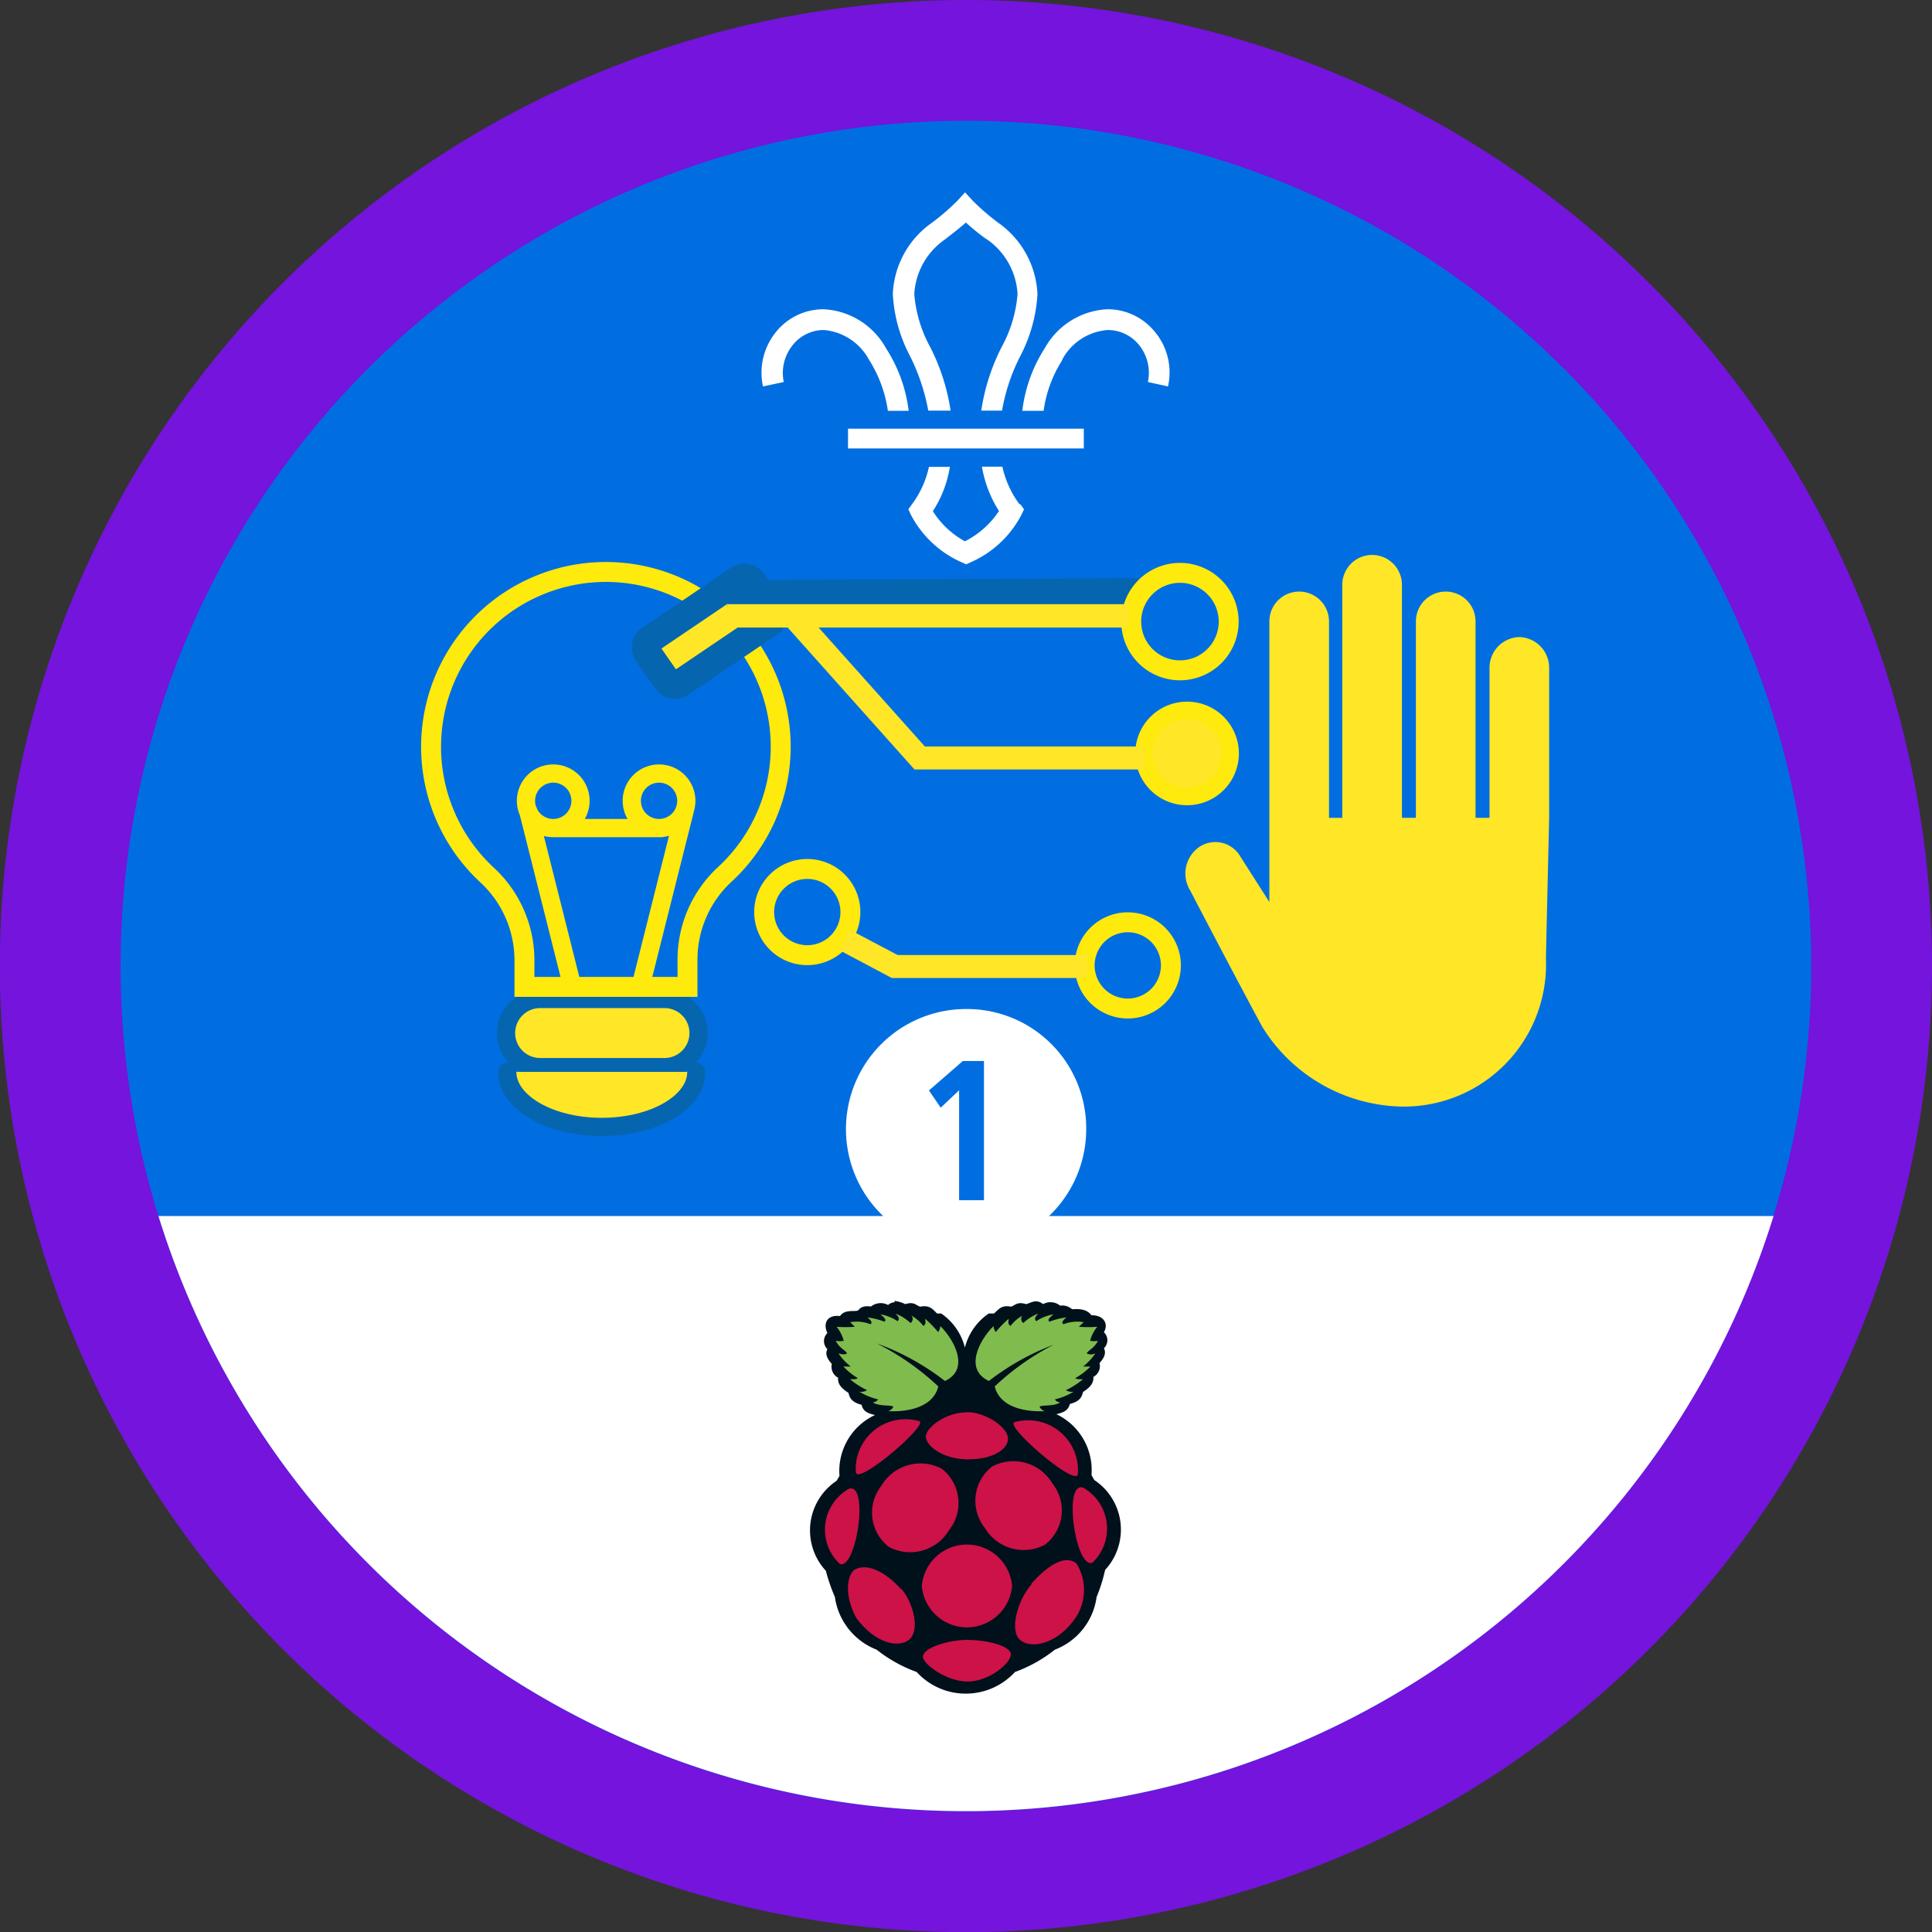 <ns0:svg xmlns:ns0="http://www.w3.org/2000/svg" data-name="Layer 1" height="113.39" id="Layer_1" viewBox="0 0 113.39 113.39" width="113.39"><ns0:rect x="0" y="0" width="113.39" height="113.39" fill="#333333" stroke="none"/><ns0:defs><ns0:style>.cls-1,.cls-10,.cls-3,.cls-4,.cls-5,.cls-6,.cls-7,.cls-8{fill:none;}.cls-2{fill:#ffe627;}.cls-10,.cls-3,.cls-8{stroke:#0665af;}.cls-3,.cls-4,.cls-5{stroke-linecap:round;}.cls-10,.cls-3,.cls-4,.cls-5,.cls-6,.cls-7,.cls-8{stroke-miterlimit:10;}.cls-3,.cls-5{stroke-width:1.07px;}.cls-4,.cls-5,.cls-6,.cls-7{stroke:#ffea0d;}.cls-4,.cls-7{stroke-width:1.17px;}.cls-6{stroke-width:1.02px;}.cls-8{stroke-width:1.64px;}.cls-9{fill:#007dc2;}.cls-10{stroke-width:1.56px;}.cls-11{clip-path:url(#clip-path);}.cls-12{fill:#7414dc;}.cls-12,.cls-13,.cls-14{fill-rule:evenodd;}.cls-13,.cls-19{fill:#006ee0;}.cls-14,.cls-18{fill:#fff;}.cls-15{fill:#00111c;}.cls-16{fill:#7fbc4d;}.cls-17{fill:#cc1247;}</ns0:style><ns0:clipPath id="clip-path"><ns0:rect class="cls-1" height="113.39" width="113.39" /></ns0:clipPath></ns0:defs><ns0:title>Digital-Maker_Stage-1-RaspberryPi-RGB</ns0:title><ns0:path class="cls-2" d="M39,57h-7.3a2,2,0,0,1-2-2h0a2,2,0,0,1,2-2H39a2,2,0,0,1,2,2h0a2,2,0,0,1-2,2Z" /><ns0:path class="cls-3" d="M39,57h-7.3a2,2,0,0,1-2-2h0a2,2,0,0,1,2-2H39a2,2,0,0,1,2,2h0a2,2,0,0,1-2,2Z" /><ns0:path class="cls-2" d="M40.87,57.24c0,1.79-2.48,3.23-5.55,3.23S29.77,59,29.77,57.24" /><ns0:path class="cls-3" d="M40.87,57.24c0,1.79-2.48,3.23-5.55,3.23S29.77,59,29.77,57.24" /><ns0:path class="cls-4" d="M45.82,38.18a10.26,10.26,0,1,0-17.26,7.49,6.78,6.78,0,0,1,2.22,4.94V52.2h9.57V50.61a6.81,6.81,0,0,1,2.23-5,10.2,10.2,0,0,0,3.24-7.48Z" /><ns0:path class="cls-5" d="M34.07,41.32a1.6,1.6,0,1,1-1.6-1.6,1.6,1.6,0,0,1,1.6,1.6Zm6.21,0a1.6,1.6,0,1,1-1.6-1.6,1.6,1.6,0,0,1,1.6,1.6Zm-7.81,1.6h6.34M31,41.9l2.59,10.3m6.59-10.3L37.59,52.2" /><ns0:path class="cls-2" d="M89.17,31.72a1.8,1.8,0,0,0-1.75,1.84v8.72H86.6V30.8a1.75,1.75,0,1,0-3.5,0V42.28h-.82V28.65a1.75,1.75,0,1,0-3.5,0V42.28H78V30.8a1.75,1.75,0,1,0-3.5,0V47.27l-1.71-2.68a1.7,1.7,0,0,0-2.42-.54,1.9,1.9,0,0,0-.52,2.54s2.71,5.21,4.23,8a9.85,9.85,0,0,0,8,4.68,8.34,8.34,0,0,0,8.65-8.7l.23-8.25V33.56a1.8,1.8,0,0,0-1.75-1.84Z" /><ns0:path class="cls-2" d="M72.2,38.55A2.53,2.53,0,1,1,69.67,36a2.53,2.53,0,0,1,2.53,2.53Z" /><ns0:path class="cls-6" d="M72.2,38.55A2.53,2.53,0,1,1,69.67,36a2.53,2.53,0,0,1,2.53,2.53Z" /><ns0:path class="cls-7" d="M44.85,47.87a2.53,2.53,0,1,1,2.53,2.52,2.53,2.53,0,0,1-2.53-2.52Zm21.34,5.65A2.53,2.53,0,1,1,68.72,51a2.53,2.53,0,0,1-2.53,2.53Z" /><ns0:path class="cls-2" d="M45.1,30.93l-5.16,3.49a.59.59,0,0,1-.81-.15L38,32.65a.57.57,0,0,1,.16-.8l5.16-3.5a.58.58,0,0,1,.81.16l1.09,1.61a.58.58,0,0,1-.16.81Z" /><ns0:path class="cls-8" d="M45.1,30.93l-5.16,3.49a.59.59,0,0,1-.81-.15L38,32.65a.57.57,0,0,1,.16-.8l5.16-3.5a.58.58,0,0,1,.81.16l1.09,1.61a.58.58,0,0,1-.16.81Z" /><ns0:line class="cls-9" x1="42.7" x2="66.83" y1="29.17" y2="29.04" /><ns0:line class="cls-10" x1="42.7" x2="66.83" y1="29.17" y2="29.04" /><ns0:path class="cls-7" d="M68.9,33.65a2.86,2.86,0,1,1,3.19-2.48,2.86,2.86,0,0,1-3.19,2.48Z" /><ns0:polygon class="cls-2" points="54.28 38.14 47.15 30.16 46.14 31.07 53.67 39.49 53.67 39.48 53.67 39.49 67.2 39.49 67.2 38.14 54.28 38.14 54.28 38.14" /><ns0:polygon class="cls-2" points="52.68 50.38 49.88 48.9 49.25 50.09 52.34 51.73 52.34 51.72 52.34 51.73 63.82 51.73 63.82 50.38 52.68 50.38 52.68 50.38" /><ns0:g class="cls-11"><ns0:polygon class="cls-2" points="66.26 31.16 42.7 31.16 42.7 29.79 66.26 29.79 66.26 31.16 66.26 31.16" /><ns0:path class="cls-12" d="M56.69,0a56.7,56.7,0,1,0,56.7,56.69A56.69,56.69,0,0,0,56.69,0Z" /></ns0:g><ns0:path class="cls-13" d="M106.3,56.69A49.61,49.61,0,1,1,56.69,7.09a49.61,49.61,0,0,1,49.61,49.6" /><ns0:path class="cls-14" d="M9.3,71.37a49.62,49.62,0,0,0,94.79,0Z" /><ns0:path class="cls-2" d="M39,62.63h-7.3a2,2,0,0,1-2-2h0a2,2,0,0,1,2-2H39a2,2,0,0,1,2,2h0a2,2,0,0,1-2,2Z" /><ns0:path class="cls-3" d="M39,62.63h-7.3a2,2,0,0,1-2-2h0a2,2,0,0,1,2-2H39a2,2,0,0,1,2,2h0a2,2,0,0,1-2,2Z" /><ns0:path class="cls-2" d="M40.87,62.91c0,1.78-2.48,3.23-5.55,3.23s-5.55-1.45-5.55-3.23" /><ns0:path class="cls-3" d="M40.87,62.91c0,1.78-2.48,3.23-5.55,3.23s-5.55-1.45-5.55-3.23" /><ns0:path class="cls-4" d="M45.82,43.85a10.26,10.26,0,1,0-17.26,7.48,6.82,6.82,0,0,1,2.22,5v1.59h9.57V56.28a6.81,6.81,0,0,1,2.23-5,10.2,10.2,0,0,0,3.24-7.48Z" /><ns0:path class="cls-5" d="M34.07,47a1.6,1.6,0,1,1-1.6-1.6,1.6,1.6,0,0,1,1.6,1.6Zm6.21,0a1.6,1.6,0,1,1-1.6-1.6,1.6,1.6,0,0,1,1.6,1.6Zm-7.81,1.6h6.34m-7.81-1,2.59,10.3m6.59-10.3-2.59,10.3" /><ns0:path class="cls-2" d="M89.17,37.39a1.8,1.8,0,0,0-1.75,1.84V48H86.6V36.47a1.75,1.75,0,1,0-3.5,0V48h-.82V34.32a1.75,1.75,0,1,0-3.5,0V48H78V36.47a1.75,1.75,0,1,0-3.5,0V52.94l-1.71-2.68a1.69,1.69,0,0,0-2.42-.54,1.9,1.9,0,0,0-.52,2.54s2.71,5.2,4.23,8a9.85,9.85,0,0,0,8,4.68,8.34,8.34,0,0,0,8.65-8.71L90.92,48V39.23a1.8,1.8,0,0,0-1.75-1.84Z" /><ns0:path class="cls-2" d="M72.2,44.22a2.53,2.53,0,1,1-2.53-2.53,2.53,2.53,0,0,1,2.53,2.53Z" /><ns0:path class="cls-6" d="M72.2,44.22a2.53,2.53,0,1,1-2.53-2.53,2.53,2.53,0,0,1,2.53,2.53Z" /><ns0:path class="cls-7" d="M44.85,53.54a2.53,2.53,0,1,1,2.53,2.52,2.53,2.53,0,0,1-2.53-2.52Zm21.34,5.65a2.53,2.53,0,1,1,2.53-2.53,2.53,2.53,0,0,1-2.53,2.53Z" /><ns0:path class="cls-2" d="M45.1,36.6l-5.16,3.49a.59.59,0,0,1-.81-.15L38,38.32a.57.57,0,0,1,.16-.8L43.36,34a.58.58,0,0,1,.81.16l1.09,1.61a.58.58,0,0,1-.16.81Z" /><ns0:path class="cls-8" d="M45.1,36.6l-5.16,3.49a.59.59,0,0,1-.81-.15L38,38.32a.57.57,0,0,1,.16-.8L43.36,34a.58.58,0,0,1,.81.16l1.09,1.61a.58.58,0,0,1-.16.81Z" /><ns0:line class="cls-9" x1="42.7" x2="66.83" y1="34.84" y2="34.71" /><ns0:line class="cls-10" x1="42.7" x2="66.83" y1="34.84" y2="34.71" /><ns0:path class="cls-7" d="M68.9,39.32a2.86,2.86,0,1,1,3.19-2.48,2.86,2.86,0,0,1-3.19,2.48Z" /><ns0:polygon class="cls-2" points="54.28 43.81 47.15 35.83 46.14 36.73 53.67 45.16 53.67 45.15 53.67 45.16 67.2 45.16 67.2 43.81 54.28 43.81 54.28 43.81" /><ns0:polygon class="cls-2" points="52.68 56.05 49.88 54.57 49.25 55.76 52.34 57.4 52.34 57.39 52.34 57.4 63.82 57.4 63.82 56.05 52.68 56.05 52.68 56.05" /><ns0:polygon class="cls-2" points="66.26 36.83 42.7 36.83 42.7 35.46 66.26 35.46 66.26 36.83 66.26 36.83" /><ns0:path class="cls-15" d="M52.51,76.43a.64.64,0,0,0-.39.16.91.91,0,0,0-1,.09c-.47-.06-.62.07-.74.21s-.77-.1-1.08.35c-.78-.09-1,.45-.74,1a.65.65,0,0,0,0,.94c-.13.26-.05.53.26.87a.73.73,0,0,0,.37.81c-.06.5.46.78.61.89.06.28.18.55.77.7.09.43.44.51.78.6a3.62,3.62,0,0,0-2.08,3.57l-.17.29a3.49,3.49,0,0,0-.63,5.28A10.71,10.71,0,0,0,49,93.73a3.9,3.9,0,0,0,2.45,3.09,8.36,8.36,0,0,0,2.35,1.31,3.89,3.89,0,0,0,2.88,1.27h0a3.91,3.91,0,0,0,2.89-1.27,8.3,8.3,0,0,0,2.34-1.31,3.86,3.86,0,0,0,2.45-3.09,9.62,9.62,0,0,0,.5-1.59,3.49,3.49,0,0,0-.64-5.28l-.16-.29A3.63,3.63,0,0,0,62,83c.34-.09.69-.17.79-.6.59-.15.71-.42.77-.7.15-.11.66-.39.61-.89a.71.71,0,0,0,.36-.81c.31-.34.39-.61.26-.87a.65.65,0,0,0,0-.94c.28-.5,0-1-.74-1-.31-.45-1-.35-1.09-.35s-.27-.27-.74-.21a.89.89,0,0,0-1-.09c-.42-.33-.7-.07-1,0-.51-.16-.63.06-.88.15-.55-.11-.72.14-1,.4h-.31a3.44,3.44,0,0,0-1.4,2,3.42,3.42,0,0,0-1.39-2H55c-.27-.26-.44-.51-1-.4-.25-.09-.36-.31-.87-.15a2,2,0,0,0-.63-.19Z" /><ns0:path class="cls-16" d="M50.86,78.56a15.39,15.39,0,0,1,4.21,2.81c-.36,1.43-2.25,1.49-2.94,1.45a.49.49,0,0,0,.3-.26c-.17-.12-.78,0-1.21-.25a.43.43,0,0,0,.32-.18,3.61,3.61,0,0,1-1.1-.45.65.65,0,0,0,.45-.09,4.68,4.68,0,0,1-1-.64c.19,0,.39,0,.45-.07a3.84,3.84,0,0,1-.84-.68c.26,0,.37,0,.43,0a3.27,3.27,0,0,1-.72-.77c.2.06.38.09.5,0-.08-.19-.45-.3-.66-.74a1.15,1.15,0,0,0,.47,0,2.24,2.24,0,0,0-.42-.82,7.18,7.18,0,0,0,1.07,0l-.27-.27a2.2,2.2,0,0,1,1.19.12c.14-.11,0-.25-.18-.4a4.22,4.22,0,0,1,1,.25c.16-.14-.1-.29-.23-.43a2.65,2.65,0,0,1,1,.4c.17-.16,0-.3-.11-.44a2.78,2.78,0,0,1,.87.55.3.3,0,0,0,.06-.43,2.28,2.28,0,0,1,.69.6c.19-.12.11-.27.11-.42a6.93,6.93,0,0,1,.76.78.71.71,0,0,0,.13-.35c.74.72,1.8,2.51.27,3.22a14.69,14.69,0,0,0-4.58-2.4Z" /><ns0:path class="cls-16" d="M62.59,78.56a15.22,15.22,0,0,0-4.21,2.81c.36,1.43,2.25,1.49,2.94,1.45a.51.51,0,0,1-.31-.26c.18-.12.79,0,1.22-.25a.41.41,0,0,1-.32-.18,3.72,3.72,0,0,0,1.1-.45.65.65,0,0,1-.45-.09,4.68,4.68,0,0,0,1-.64c-.19,0-.39,0-.45-.07A3.84,3.84,0,0,0,64,80.2c-.26,0-.37,0-.43,0a3.49,3.49,0,0,0,.72-.77.56.56,0,0,1-.51,0c.09-.19.45-.3.66-.74a1.11,1.11,0,0,1-.46,0,2.1,2.1,0,0,1,.42-.82,7.45,7.45,0,0,1-1.08,0l.28-.27a2.2,2.2,0,0,0-1.19.12c-.14-.11,0-.25.18-.4a4.1,4.1,0,0,0-1,.25c-.16-.14.1-.29.23-.43a2.65,2.65,0,0,0-1,.4c-.17-.16,0-.3.11-.44a2.56,2.56,0,0,0-.87.55.3.3,0,0,1-.06-.43,2.17,2.17,0,0,0-.69.6c-.19-.12-.11-.27-.11-.42a6.16,6.16,0,0,0-.76.78.71.71,0,0,1-.13-.35c-.74.72-1.8,2.51-.27,3.22a14.69,14.69,0,0,1,4.58-2.4Z" /><ns0:path class="cls-17" d="M59.4,93.08a2.66,2.66,0,0,1-5.3,0v0a2.66,2.66,0,0,1,5.3,0v0Z" /><ns0:path class="cls-17" d="M55.27,86.2a2.55,2.55,0,0,1,.44,3.59,2.66,2.66,0,0,1-3.54,1h0a2.54,2.54,0,0,1-.44-3.59,2.66,2.66,0,0,1,3.54-1Z" /><ns0:path class="cls-17" d="M58.23,86.07a2.55,2.55,0,0,0-.44,3.59,2.66,2.66,0,0,0,3.54,1h0a2.54,2.54,0,0,0,.44-3.59,2.66,2.66,0,0,0-3.54-1Z" /><ns0:path class="cls-17" d="M49.84,87.37c1.19-.32.4,4.83-.56,4.41a2.75,2.75,0,0,1,.56-4.41Z" /><ns0:path class="cls-17" d="M63.55,87.3c-1.18-.31-.4,4.84.57,4.41a2.76,2.76,0,0,0-.57-4.41Z" /><ns0:path class="cls-17" d="M59.57,83.46a2.93,2.93,0,0,1,3.69,3.05c-.07.83-4.44-2.93-3.69-3.05Z" /><ns0:path class="cls-17" d="M53.92,83.4a2.92,2.92,0,0,0-3.69,3c.07.84,4.44-2.92,3.69-3Z" /><ns0:path class="cls-17" d="M56.74,82.89c-1.23,0-2.4.89-2.4,1.43s1,1.31,2.41,1.33,2.4-.53,2.41-1.21-1.34-1.57-2.42-1.56Z" /><ns0:path class="cls-17" d="M56.83,96.25c1.07,0,2.5.34,2.5.85s-1.3,1.61-2.57,1.59-2.61-1.06-2.59-1.45c0-.57,1.6-1,2.66-1Z" /><ns0:path class="cls-17" d="M52.89,93.23c.76.9,1.1,2.48.47,3s-2,.21-3.09-1.25c-.69-1.23-.61-2.48-.12-2.85.74-.44,1.87.16,2.74,1.15Z" /><ns0:path class="cls-17" d="M60.53,93c-.82.94-1.28,2.67-.68,3.23S62,96.55,63.09,95a2.94,2.94,0,0,0,.08-3.25c-.7-.53-1.7.15-2.64,1.2Z" /><ns0:path class="cls-18" d="M56.69,59.22a7.05,7.05,0,1,0,7.06,7,7,7,0,0,0-7.06-7Z" /><ns0:polygon class="cls-19" points="56.29 63.99 55.21 65.01 54.52 64 56.51 62.27 57.75 62.27 57.75 70.44 56.29 70.44 56.29 63.99 56.29 63.99" /><ns0:path class="cls-18" d="M51,21.11a7.58,7.58,0,0,1,1.11,3h1.22A8.69,8.69,0,0,0,52,20.44a4.43,4.43,0,0,0-3.67-2.29h0a3.57,3.57,0,0,0-2.8,1.35,3.79,3.79,0,0,0-.75,3.18L46,22.42a2.59,2.59,0,0,1,.52-2.16,2.32,2.32,0,0,1,1.85-.89h0A3.33,3.33,0,0,1,51,21.11" /><ns0:path class="cls-18" d="M59.83,29.59a5.78,5.78,0,0,1-1-2.2H57.63a7,7,0,0,0,1,2.6,5.18,5.18,0,0,1-2,1.78h0A5.14,5.14,0,0,1,54.75,30a6.74,6.74,0,0,0,1-2.6H54.52a5.63,5.63,0,0,1-1,2.2l-.21.29.15.32a6.17,6.17,0,0,0,3,2.8l.24.11h0l.25-.11a6.14,6.14,0,0,0,3-2.8l.15-.32-.21-.29Z" /><ns0:path class="cls-18" d="M62.36,21.11a7.43,7.43,0,0,0-1.11,3H60a8.66,8.66,0,0,1,1.31-3.66A4.45,4.45,0,0,1,65,18.15h0a3.57,3.57,0,0,1,2.8,1.35,3.72,3.72,0,0,1,.75,3.18l-1.18-.26a2.59,2.59,0,0,0-.51-2.16A2.34,2.34,0,0,0,65,19.37h0a3.3,3.3,0,0,0-2.66,1.74" /><ns0:path class="cls-18" d="M54.58,24.1h1.21a12.13,12.13,0,0,0-1.19-3.72,7.74,7.74,0,0,1-.94-3.12,4.18,4.18,0,0,1,1.79-3.2c.19-.15.75-.57,1.24-1,.5.46,1.05.88,1.25,1a4.17,4.17,0,0,1,1.78,3.2,7.74,7.74,0,0,1-.94,3.12,12.13,12.13,0,0,0-1.19,3.72h1.22a11.21,11.21,0,0,1,1.08-3.22,8.94,8.94,0,0,0,1-3.63,5.42,5.42,0,0,0-2.28-4.16,13.66,13.66,0,0,1-1.53-1.32l-.44-.48-.44.48a12.8,12.8,0,0,1-1.53,1.32,5.38,5.38,0,0,0-2.27,4.16,8.79,8.79,0,0,0,1,3.63,11.86,11.86,0,0,1,1.08,3.22" /><ns0:polygon class="cls-18" points="49.77 26.32 63.61 26.32 63.61 25.16 49.77 25.16 49.77 26.32 49.77 26.32" /></ns0:svg>